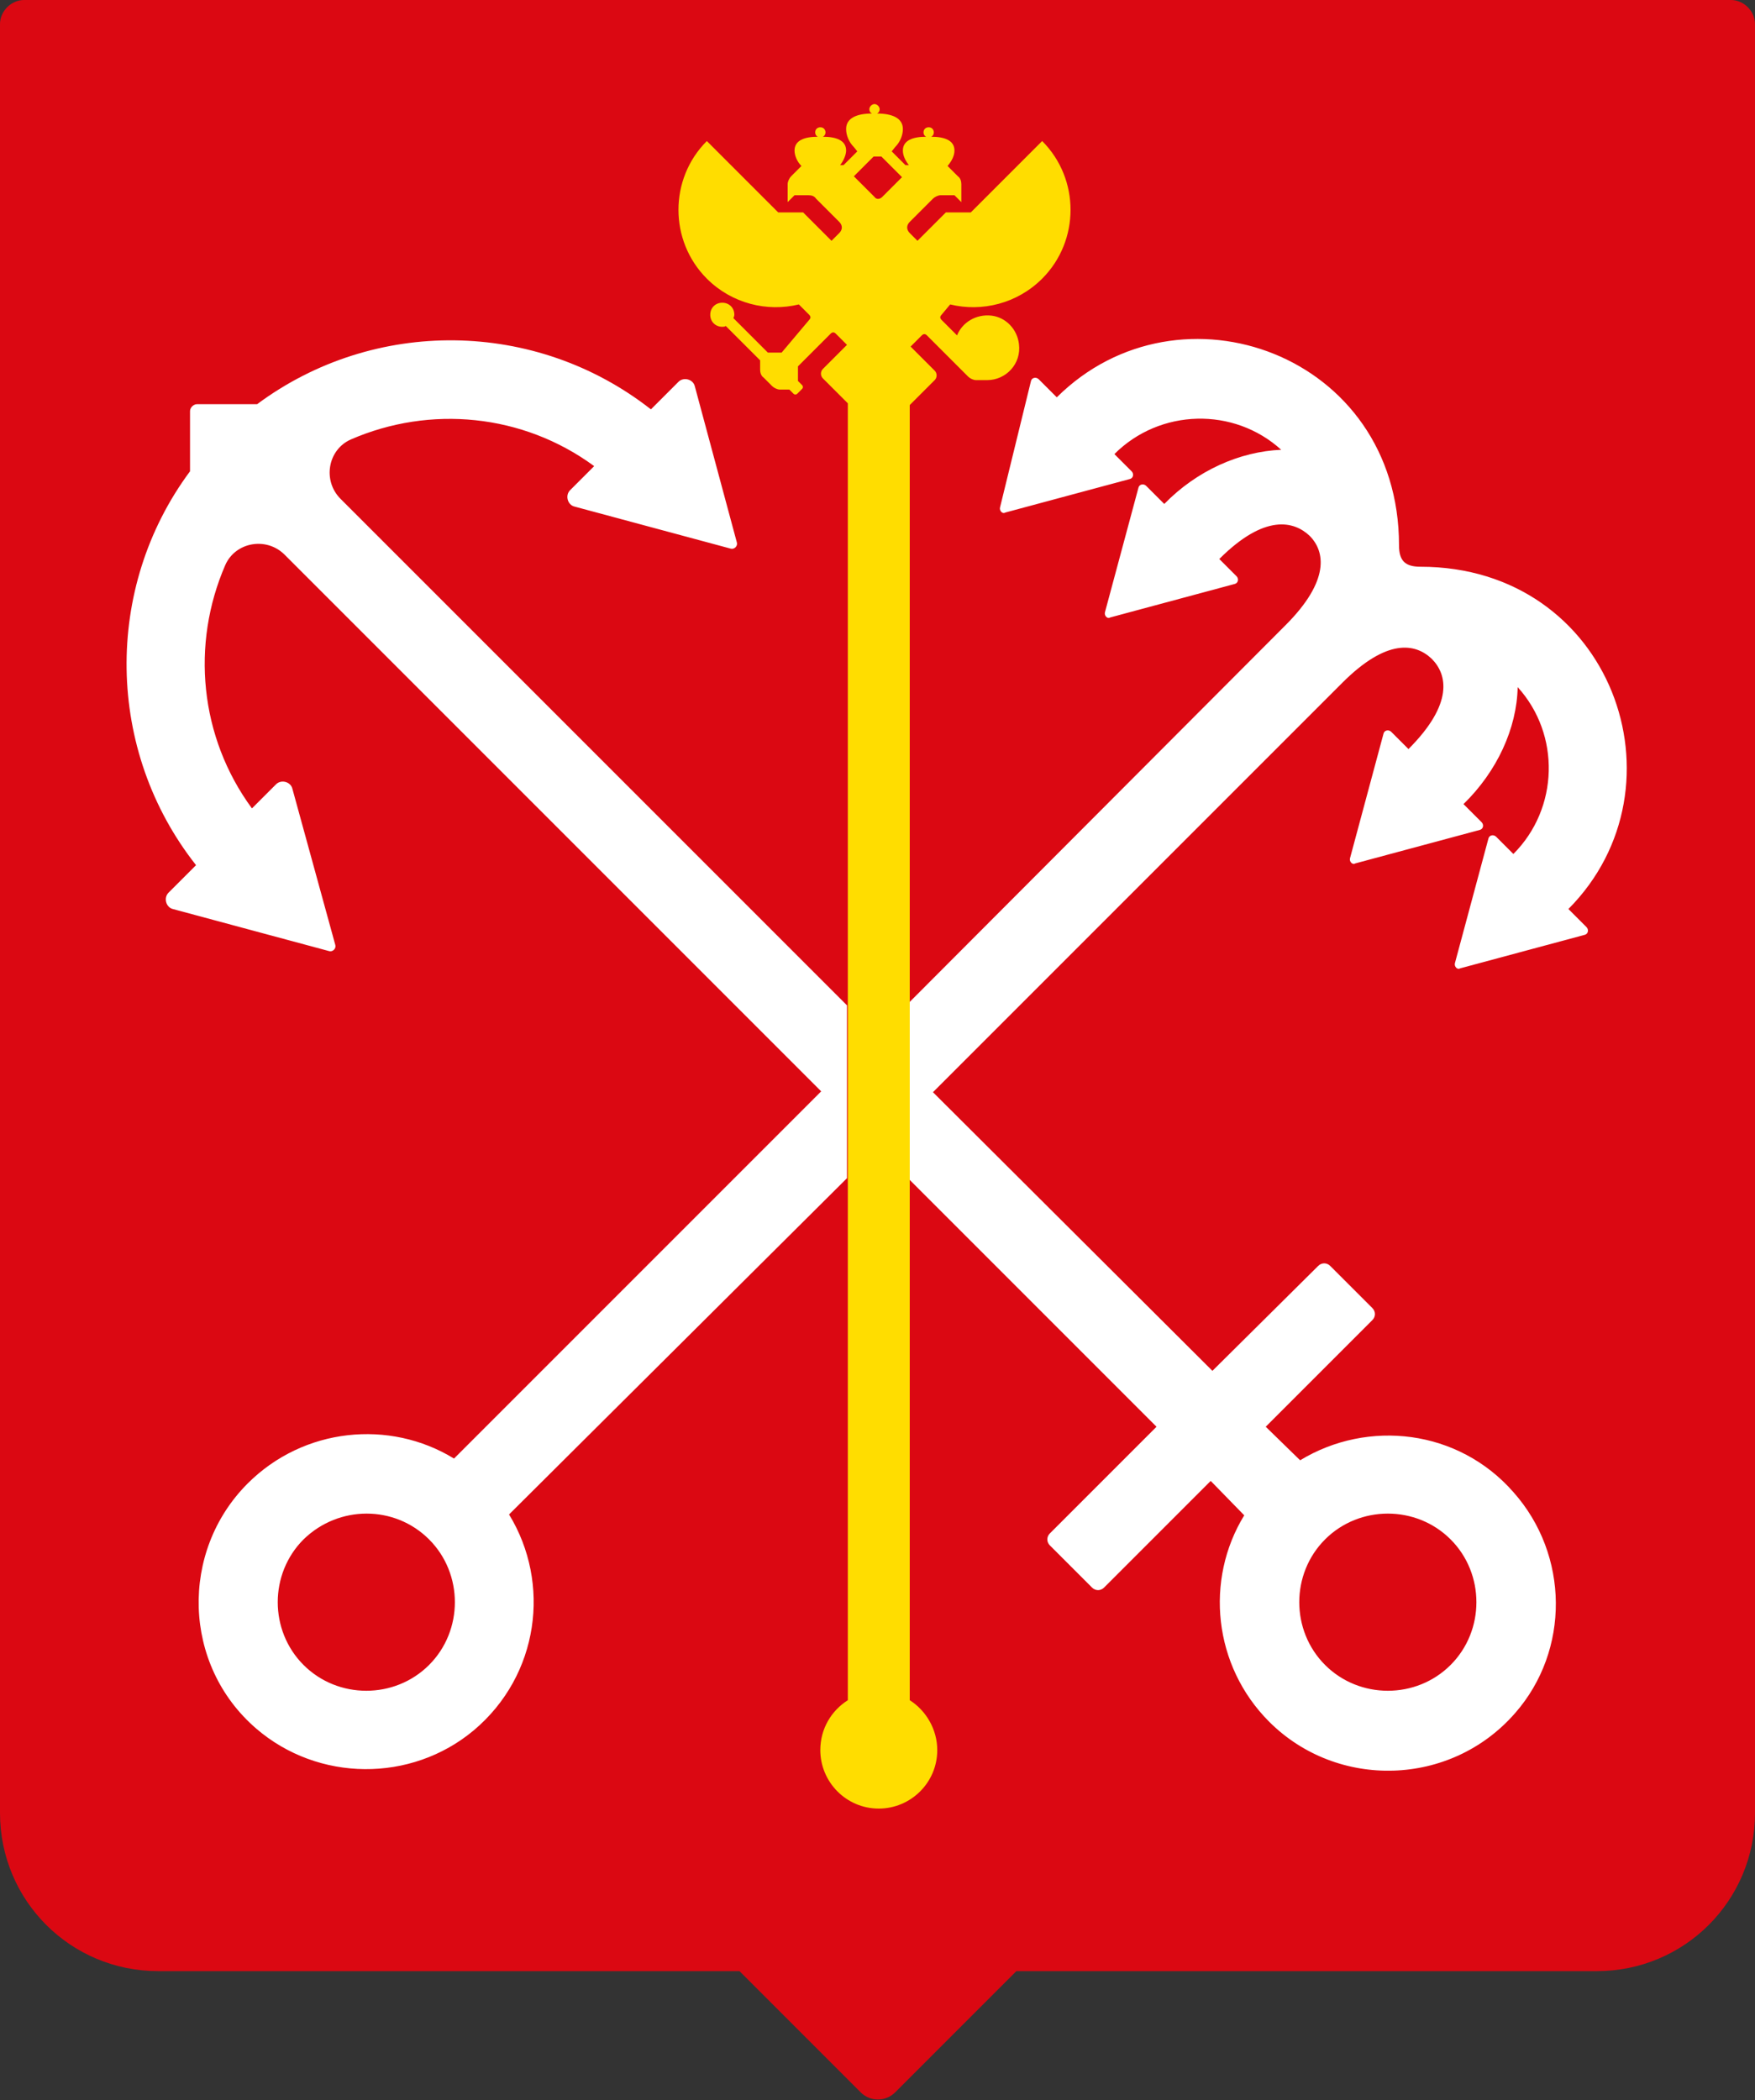 <?xml version="1.0" encoding="UTF-8"?> <!-- Generator: Adobe Illustrator 24.2.3, SVG Export Plug-In . SVG Version: 6.00 Build 0) --> <svg xmlns="http://www.w3.org/2000/svg" xmlns:xlink="http://www.w3.org/1999/xlink" id="Layer_1" x="0px" y="0px" viewBox="0 0 204.1 244.2" style="enable-background:new 0 0 204.1 244.2;" xml:space="preserve"><rect x="0" y="0" width="204.1" height="244.2" fill="#333333" stroke="none"/> <style type="text/css"> .st0{fill-rule:evenodd;clip-rule:evenodd;fill:#DB0812;} .st1{fill-rule:evenodd;clip-rule:evenodd;fill:#FFFFFF;} .st2{fill-rule:evenodd;clip-rule:evenodd;fill:#FFDD00;} </style> <g> <path class="st0" d="M201.3,0H2.8C1.3,0,0,1.3,0,2.8v208c0,10.2,8.2,18.4,18.4,18.4H86l14.1,14.1c1.1,1.1,2.9,1.1,4,0l14.1-14.1 h67.5c10.2,0,18.4-8.2,18.4-18.4V2.8C204.1,1.3,202.8,0,201.3,0L201.3,0z"></path> <path class="st1" d="M49.9,179c4,4,4,10.6,0,14.6c-4,4-10.6,4-14.6,0c-4-4-4-10.6,0-14.6C39.4,175,45.9,175,49.9,179L49.9,179z M168.7,179c4,4,4,10.6,0,14.6c-4,4-10.6,4-14.6,0c-4-4-4-10.6,0-14.6C158.1,175,164.7,175,168.7,179L168.7,179z M78.9,44.4 l-3.2,3.2C62.3,37.1,43.5,36.9,29.9,47h-7c-0.4,0-0.8,0.4-0.8,0.8v7c-10.1,13.6-9.8,32.5,0.7,45.8l-3.2,3.2 c-0.6,0.6-0.3,1.7,0.5,1.9l18.2,4.9c0.4,0.1,0.8-0.3,0.7-0.7L34,91.7c-0.2-0.8-1.3-1.1-1.9-0.5L29.3,94c-6.1-8.3-7.1-19.1-3.1-28.3 c1.2-2.7,4.8-3.3,6.9-1.2l62.4,62.4l-42.7,42.7c-7.5-4.6-17.5-3.6-24,2.9c-7.9,7.9-7.6,21.1,1,28.5c7.2,6.2,18,6.3,25.3,0.2 c7.6-6.4,9-17.1,4.1-25.1L98.5,137v-20.1L39.6,58c-2.1-2.1-1.5-5.7,1.2-6.9c9.2-4,20-3,28.3,3.1L66.3,57c-0.6,0.6-0.3,1.7,0.5,1.9 L85,63.8c0.4,0.1,0.8-0.3,0.7-0.7l-4.9-18.2C80.6,44.1,79.5,43.8,78.9,44.4L78.9,44.4z M105.6,137l28.9,28.9l-12.4,12.4 c-0.4,0.4-0.4,1,0,1.4l4.9,4.9c0.4,0.4,1,0.4,1.4,0l12.4-12.4l3.9,4c-4.6,7.5-3.6,17.5,2.9,24c7.9,7.9,21.1,7.6,28.6-1 c6.4-7.3,6.3-18.4-0.2-25.7c-6.4-7.3-16.9-8.5-24.8-3.7l-4-3.9l12.4-12.4c0.4-0.4,0.4-1,0-1.4l-4.9-4.9c-0.4-0.4-1-0.4-1.4,0 L141,159.4L108.5,127l47.6-47.6c5.2-5.2,8.5-4.6,10.4-2.8c1.8,1.8,2.6,5.2-2.7,10.5l-2-2c-0.3-0.3-0.8-0.2-0.9,0.2l-3.9,14.5 c-0.1,0.4,0.3,0.8,0.6,0.6l14.5-3.9c0.4-0.1,0.5-0.6,0.2-0.9l-2.1-2.1c3.9-3.8,6.2-8.8,6.3-13.6c5,5.5,4.8,14.1-0.5,19.4l-2-2 c-0.3-0.3-0.8-0.2-0.9,0.2l-3.9,14.5c-0.1,0.4,0.3,0.8,0.6,0.6l14.5-3.9c0.4-0.1,0.5-0.6,0.2-0.9l-2.1-2.1 c14.2-14.3,5-39.8-17.2-39.8c-1.8,0-2.5-0.7-2.5-2.5c0-22.2-25.5-31.4-39.8-17.2l-2.1-2.1c-0.3-0.3-0.8-0.2-0.9,0.2L116.3,59 c-0.1,0.4,0.3,0.8,0.6,0.6l14.5-3.9c0.4-0.1,0.5-0.6,0.2-0.9l-2-2c5.3-5.3,13.9-5.5,19.4-0.5c-4.8,0.2-9.8,2.4-13.6,6.3l-2.1-2.1 c-0.3-0.3-0.8-0.2-0.9,0.2l-3.9,14.5c-0.1,0.4,0.3,0.8,0.6,0.6l14.5-3.9c0.4-0.1,0.5-0.6,0.2-0.9l-2-2c5.3-5.3,8.7-4.4,10.5-2.7 c1.8,1.8,2.4,5.2-2.8,10.4l-44,44.1V137L105.6,137z"></path> <path class="st2" d="M101.6,18.2h0.9l2.4,2.4l-2.3,2.3c-0.3,0.3-0.7,0.3-0.9,0l-2.4-2.4L101.6,18.2L101.6,18.2z M110.5,35.4 c3.7,0.9,7.8-0.1,10.7-3c4.4-4.4,4.4-11.6,0-16l-8.3,8.3H110l-3.3,3.3l-0.9-0.9c-0.4-0.4-0.4-0.9,0-1.3l2.7-2.7 c0.2-0.2,0.6-0.4,0.9-0.4h1.6l0.8,0.8v-2.1c0-0.3-0.1-0.7-0.4-0.9l-1.2-1.2h0c0.5-0.6,0.8-1.2,0.8-1.8c0-1.2-1.2-1.6-2.7-1.6v0 c0.2-0.1,0.3-0.3,0.3-0.5c0-0.3-0.2-0.6-0.6-0.6c-0.3,0-0.6,0.2-0.6,0.6c0,0.2,0.1,0.4,0.3,0.5v0c-1.5,0-2.7,0.4-2.7,1.6 c0,0.6,0.3,1.2,0.7,1.7h-0.4l-1.6-1.6l0.4-0.5c0.6-0.6,0.9-1.4,0.9-2.1c0-1.3-1.3-1.8-3-1.8l0,0c0.2-0.1,0.3-0.3,0.3-0.5 c0-0.3-0.3-0.6-0.6-0.6c-0.3,0-0.6,0.3-0.6,0.6c0,0.2,0.1,0.4,0.3,0.5v0c-1.7,0-3,0.5-3,1.8c0,0.7,0.3,1.5,0.9,2.1l0.4,0.5 l-1.6,1.6h-0.4c0.4-0.5,0.7-1.2,0.7-1.7c0-1.2-1.2-1.6-2.7-1.6v0c0.2-0.1,0.3-0.3,0.3-0.5c0-0.3-0.2-0.6-0.6-0.6 c-0.3,0-0.6,0.2-0.6,0.6c0,0.2,0.1,0.4,0.3,0.5v0c-1.5,0-2.7,0.4-2.7,1.6c0,0.6,0.3,1.3,0.8,1.8l-1.2,1.2c-0.2,0.2-0.4,0.6-0.4,0.9 v2.1l0.8-0.8h1.6c0.4,0,0.7,0.1,0.9,0.4l2.7,2.7c0.4,0.4,0.4,0.9,0,1.3l-0.9,0.9l-3.3-3.3h-2.9l-8.3-8.3c-4.4,4.4-4.4,11.6,0,16 c2.9,2.9,7,3.9,10.7,3l1.2,1.2c0.2,0.2,0.2,0.4,0,0.6L90.9,41h-1.6l-4-4c0-0.1,0.1-0.2,0.1-0.4c0-0.8-0.6-1.4-1.4-1.4 c-0.8,0-1.4,0.6-1.4,1.4c0,0.8,0.6,1.4,1.4,1.4c0.1,0,0.3,0,0.4-0.1l4,4l0,1.1c0,0.3,0.1,0.7,0.4,0.9l1,1c0.2,0.2,0.6,0.4,0.9,0.4 l1.1,0l0.5,0.5c0.1,0.1,0.3,0.1,0.4,0l0.6-0.6c0.1-0.1,0.1-0.3,0-0.4l-0.5-0.5v-1.7l3.8-3.8c0.2-0.2,0.4-0.2,0.6,0l1.3,1.3 l-2.8,2.8c-0.3,0.3-0.3,0.8,0,1.1l2.9,2.9v150.8c-1.9,1.2-3.2,3.3-3.2,5.8c0,3.7,3,6.8,6.8,6.8c3.7,0,6.8-3,6.8-6.8 c0-2.4-1.3-4.6-3.2-5.8V47.1l2.9-2.9c0.3-0.3,0.3-0.8,0-1.1l-2.8-2.8l1.3-1.3c0.2-0.2,0.4-0.2,0.6,0l4.8,4.8 c0.2,0.2,0.6,0.4,0.9,0.4c0.6,0,1.3,0,1.3,0c2.2,0,4-1.9,3.7-4.2c-0.2-1.7-1.5-3.1-3.2-3.3c-1.8-0.2-3.4,0.8-4,2.3l-1.8-1.8 c-0.2-0.2-0.2-0.4,0-0.6L110.5,35.4L110.5,35.4L110.5,35.4z"></path> </g> </svg> 
